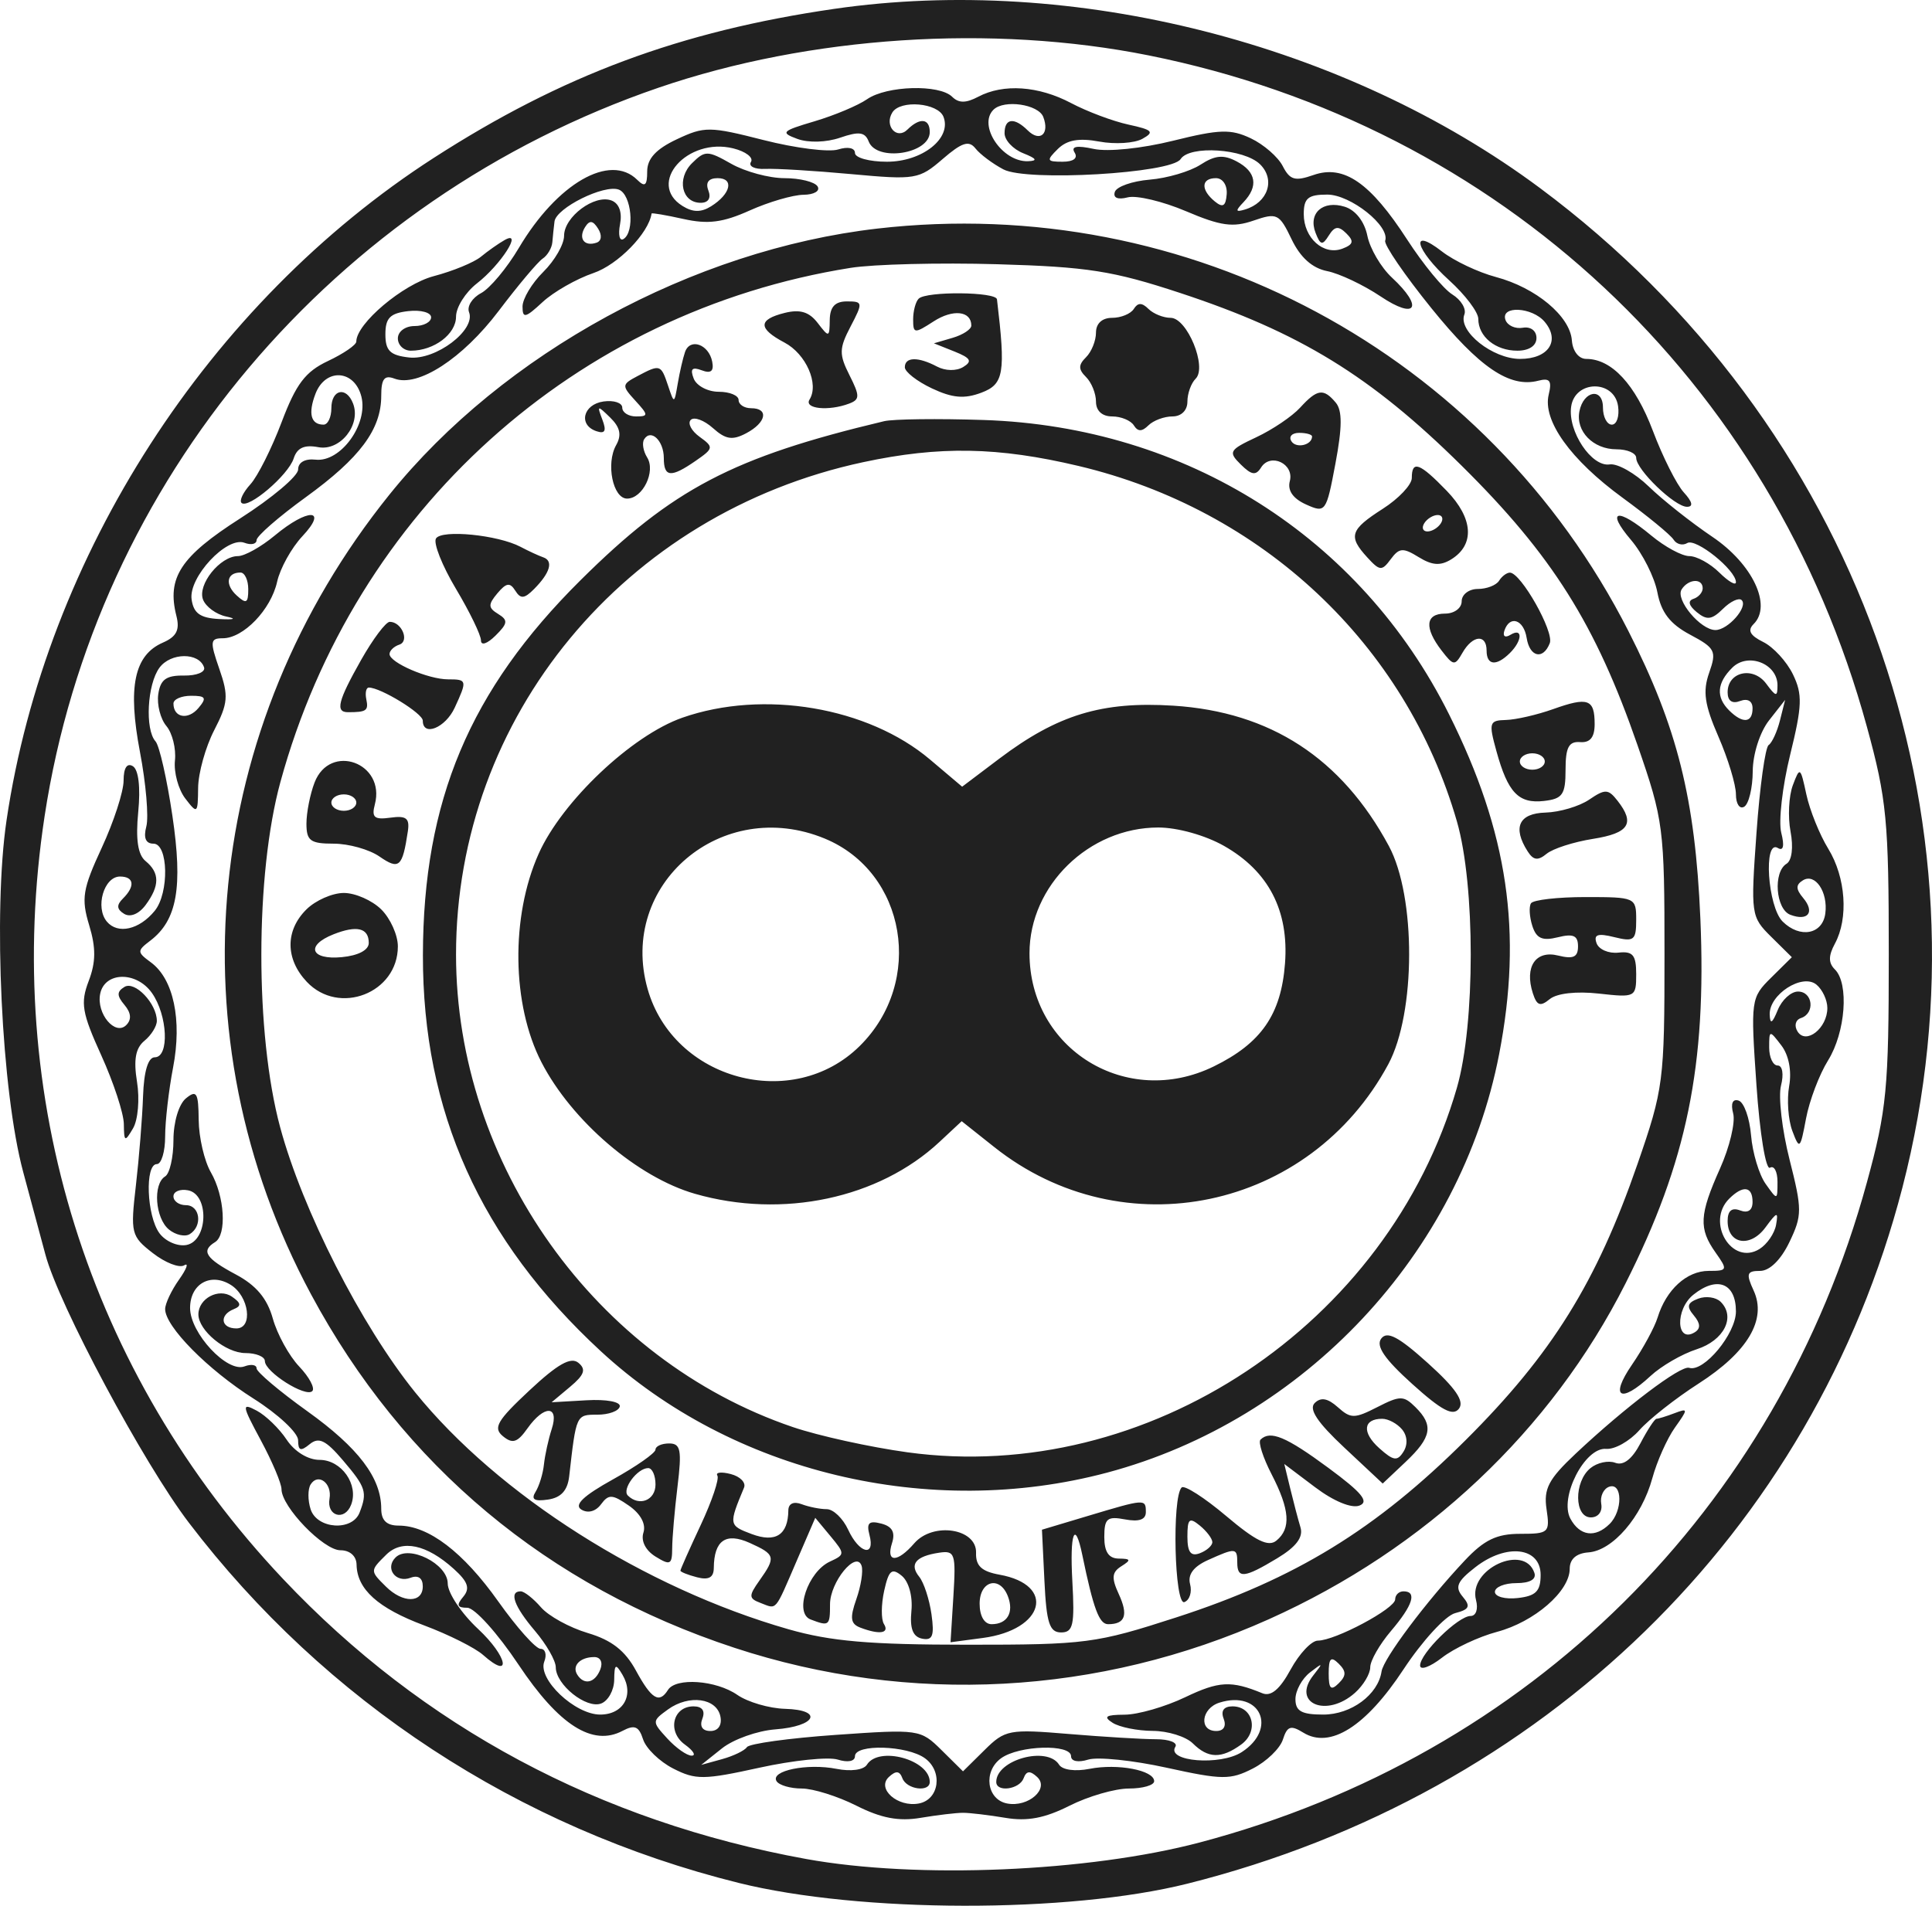 <?xml version="1.0" encoding="UTF-8"?> <svg xmlns="http://www.w3.org/2000/svg" viewBox="0 0 150 148" fill="none"><path fill-rule="evenodd" clip-rule="evenodd" d="M64.766 0.689C52.823 2.425 43.639 5.843 33.687 12.256C16.188 23.531 3.551 43.13 0.507 63.712C-0.547 70.841 0.116 84.79 1.807 91.042C2.518 93.674 3.291 96.545 3.523 97.422C4.559 101.325 11.135 113.621 14.662 118.251C25.253 132.148 40.246 141.975 57.345 146.226C66.76 148.567 82.992 148.595 92.19 146.286C119.841 139.347 140.782 118.955 147.701 92.232C155.164 63.407 144.108 32.881 119.591 14.625C104.45 3.35 83.354 -2.012 64.766 0.689ZM89.185 4.303C116.469 9.776 137.577 29.51 144.943 56.432C146.485 62.066 146.644 63.722 146.644 74.133C146.644 84.544 146.485 86.2 144.943 91.834C137.982 117.278 118.756 136.304 93.157 143.083C84.504 145.374 71.202 145.934 62.593 144.37C46.548 141.454 32.823 134.107 21.986 122.632C6.844 106.599 0.143 85.162 3.464 63.377C7.434 37.334 25.862 15.468 51.141 6.807C62.84 2.799 77.026 1.865 89.185 4.303ZM67.324 7.702C66.621 8.19 64.784 8.962 63.242 9.419C60.686 10.176 60.568 10.297 61.912 10.789C62.77 11.102 64.159 11.062 65.234 10.691C66.69 10.189 67.16 10.252 67.445 10.988C68.067 12.589 72.186 11.956 72.186 10.258C72.186 9.195 71.418 9.108 70.453 10.063C69.621 10.886 68.637 9.765 69.283 8.731C69.907 7.732 72.83 7.984 73.253 9.074C73.9 10.741 71.607 12.56 68.86 12.56C67.495 12.56 66.379 12.254 66.379 11.879C66.379 11.485 65.827 11.371 65.073 11.608C64.353 11.833 61.755 11.506 59.297 10.88C55.082 9.806 54.698 9.803 52.538 10.821C50.931 11.578 50.248 12.324 50.248 13.315C50.248 14.415 50.075 14.559 49.473 13.964C47.359 11.873 43.257 14.237 40.28 19.259C39.352 20.825 38.031 22.404 37.346 22.767C36.661 23.129 36.242 23.795 36.417 24.245C36.956 25.632 33.827 27.996 31.763 27.762C30.285 27.595 29.922 27.239 29.922 25.959C29.922 24.693 30.288 24.323 31.696 24.162C32.672 24.051 33.471 24.266 33.471 24.641C33.471 25.015 32.89 25.321 32.18 25.321C31.463 25.321 30.89 25.747 30.89 26.278C30.89 26.805 31.345 27.235 31.9 27.235C33.698 27.235 35.406 25.948 35.406 24.593C35.406 23.866 36.134 22.706 37.023 22.013C38.883 20.568 40.645 17.812 39.181 18.641C38.702 18.912 37.874 19.495 37.342 19.935C36.81 20.375 35.161 21.055 33.679 21.445C31.279 22.077 27.663 25.132 27.663 26.528C27.663 26.787 26.674 27.465 25.466 28.035C23.708 28.864 22.988 29.813 21.867 32.779C21.097 34.819 20.006 36.991 19.444 37.608C18.882 38.224 18.569 38.874 18.75 39.052C19.263 39.56 22.382 36.904 22.8 35.605C23.066 34.776 23.623 34.521 24.717 34.728C26.413 35.048 28.051 32.984 27.41 31.333C26.886 29.982 25.727 30.236 25.727 31.702C25.727 32.404 25.454 32.978 25.12 32.978C24.133 32.978 23.906 32.117 24.492 30.585C25.265 28.561 27.524 28.697 28.058 30.8C28.601 32.941 26.444 35.914 24.505 35.697C23.682 35.605 23.146 35.907 23.146 36.464C23.146 36.969 21.122 38.677 18.648 40.26C14.015 43.224 12.943 44.862 13.696 47.831C13.973 48.92 13.709 49.441 12.647 49.905C10.419 50.877 9.902 53.345 10.867 58.4C11.333 60.843 11.555 63.445 11.361 64.181C11.126 65.071 11.311 65.519 11.915 65.519C13.07 65.519 13.145 69.346 12.015 70.731C10.819 72.201 9.144 72.58 8.299 71.574C7.372 70.469 8.068 68.072 9.316 68.072C10.415 68.072 10.513 68.823 9.54 69.786C9.034 70.285 9.061 70.617 9.638 70.968C10.115 71.26 10.788 70.982 11.307 70.28C12.41 68.788 12.409 67.781 11.304 66.873C10.702 66.379 10.524 65.19 10.733 63.049C10.918 61.142 10.757 59.773 10.315 59.503C9.862 59.225 9.596 59.638 9.596 60.619C9.596 61.474 8.834 63.821 7.902 65.832C6.413 69.048 6.295 69.776 6.924 71.852C7.455 73.606 7.446 74.718 6.887 76.183C6.233 77.898 6.359 78.646 7.866 81.965C8.817 84.062 9.605 86.46 9.615 87.293C9.633 88.686 9.691 88.713 10.332 87.622C10.715 86.97 10.853 85.353 10.639 84.028C10.36 82.302 10.522 81.396 11.213 80.829C11.743 80.394 12.177 79.698 12.177 79.281C12.177 77.939 10.471 76.15 9.662 76.644C9.06 77.013 9.061 77.325 9.666 78.045C10.185 78.663 10.229 79.185 9.799 79.611C8.938 80.463 7.48 78.722 7.775 77.195C8.11 75.457 10.584 75.405 11.792 77.11C13.018 78.841 13.164 82.109 12.015 82.109C11.498 82.109 11.172 83.195 11.106 85.139C11.049 86.807 10.799 89.919 10.551 92.058C10.121 95.771 10.179 96.005 11.86 97.312C12.827 98.066 13.925 98.494 14.3 98.265C14.675 98.036 14.495 98.534 13.902 99.373C13.308 100.211 12.822 101.241 12.822 101.663C12.822 103.017 16.126 106.365 19.686 108.617C21.589 109.82 23.146 111.275 23.146 111.849C23.146 112.666 23.341 112.733 24.041 112.158C24.749 111.577 25.289 111.838 26.622 113.404C28.415 115.511 28.533 115.882 27.917 117.469C27.347 118.937 24.61 118.749 24.116 117.208C23.892 116.51 23.892 115.644 24.117 115.284C24.696 114.357 25.797 115.186 25.584 116.387C25.341 117.748 26.759 118.152 27.259 116.864C27.866 115.299 26.516 113.374 24.811 113.374C23.912 113.374 22.871 112.734 22.253 111.801C21.68 110.936 20.634 109.923 19.928 109.55C18.748 108.925 18.773 109.108 20.251 111.856C21.134 113.497 21.856 115.206 21.856 115.653C21.856 117.014 25.117 120.393 26.43 120.393C27.166 120.393 27.672 120.843 27.684 121.509C27.719 123.424 29.344 124.886 32.925 126.227C34.822 126.937 36.884 127.97 37.507 128.524C39.775 130.538 39.41 128.642 37.119 126.505C35.822 125.296 34.761 123.706 34.761 122.972C34.761 121.444 31.738 119.936 30.712 120.951C29.859 121.794 30.726 122.967 31.878 122.529C32.468 122.305 32.825 122.556 32.825 123.196C32.825 124.505 31.281 124.517 29.968 123.219C28.72 121.984 28.72 121.992 29.989 120.735C31.21 119.529 33.124 119.934 35.237 121.846C36.337 122.841 36.511 123.356 35.965 124.006C35.417 124.657 35.492 124.859 36.281 124.859C36.85 124.859 38.637 126.844 40.254 129.271C43.391 133.98 46.009 135.648 48.332 134.419C49.27 133.923 49.601 134.059 49.928 135.076C50.154 135.781 51.206 136.802 52.266 137.344C54.011 138.236 54.644 138.23 58.956 137.281C61.576 136.705 64.317 136.422 65.049 136.651C65.826 136.894 66.379 136.785 66.379 136.387C66.379 135.422 70.42 135.54 71.811 136.546C73.222 137.567 72.93 139.756 71.341 140.059C69.69 140.373 68.032 138.906 69.014 137.998C69.561 137.492 69.847 137.519 70.062 138.099C70.385 138.969 72.186 139.213 72.186 138.386C72.186 136.661 68.227 135.574 67.307 137.047C67.052 137.454 66.06 137.589 64.947 137.369C62.676 136.92 59.785 137.514 60.292 138.327C60.488 138.64 61.368 138.897 62.249 138.897C63.129 138.897 65.041 139.498 66.496 140.232C68.417 141.201 69.783 141.459 71.472 141.174C72.752 140.959 74.235 140.782 74.767 140.782C75.3 140.782 76.783 140.959 78.064 141.174C79.752 141.459 81.118 141.201 83.038 140.232C84.494 139.498 86.568 138.897 87.647 138.897C88.726 138.897 89.609 138.641 89.609 138.327C89.609 137.478 86.773 136.937 84.588 137.369C83.475 137.589 82.483 137.454 82.228 137.047C81.308 135.574 77.349 136.661 77.349 138.386C77.349 139.213 79.15 138.969 79.473 138.099C79.688 137.519 79.974 137.492 80.521 137.998C81.503 138.906 79.845 140.373 78.194 140.059C76.605 139.756 76.313 137.567 77.724 136.546C79.115 135.54 83.156 135.422 83.156 136.387C83.156 136.785 83.71 136.894 84.486 136.651C85.218 136.422 87.959 136.705 90.579 137.281C94.891 138.23 95.524 138.236 97.269 137.344C98.329 136.802 99.379 135.789 99.603 135.093C99.938 134.047 100.212 133.954 101.187 134.556C103.267 135.84 106.037 134.092 108.965 129.647C110.421 127.438 112.226 125.47 112.976 125.276C114.085 124.99 114.195 124.75 113.565 123.999C112.936 123.251 113.123 122.815 114.553 121.704C116.96 119.832 119.614 120.148 119.614 122.307C119.614 123.573 119.247 123.944 117.839 124.103C116.863 124.215 116.064 123.999 116.064 123.625C116.064 123.251 116.814 122.945 117.731 122.945C118.778 122.945 119.299 122.648 119.129 122.147C118.35 119.831 113.966 121.872 114.597 124.257C114.782 124.96 114.6 125.497 114.174 125.497C113.216 125.497 110.257 128.402 110.257 129.343C110.257 129.735 111.021 129.462 111.955 128.736C112.888 128.01 114.809 127.108 116.222 126.731C119.131 125.957 121.872 123.581 121.872 121.834C121.872 121.077 122.385 120.627 123.324 120.559C125.21 120.423 127.464 117.806 128.286 114.799C128.644 113.489 129.433 111.72 130.038 110.869C131.08 109.402 131.078 109.343 130.001 109.752C129.376 109.99 128.75 110.183 128.611 110.183C128.471 110.183 127.912 111.035 127.368 112.076C126.718 113.319 126.046 113.842 125.407 113.6C124.874 113.397 124.004 113.586 123.477 114.019C122.191 115.074 122.218 117.841 123.513 117.841C124.085 117.841 124.428 117.392 124.32 116.79C124.216 116.212 124.493 115.614 124.937 115.46C125.972 115.103 125.997 117.335 124.969 118.351C123.853 119.455 122.659 119.293 121.926 117.941C121.039 116.301 123.045 112.379 124.699 112.519C125.363 112.575 126.522 111.924 127.276 111.072C128.03 110.219 130.096 108.592 131.867 107.455C135.697 104.997 137.19 102.475 136.151 100.222C135.549 98.913 135.619 98.698 136.653 98.698C137.394 98.698 138.268 97.84 138.928 96.465C139.924 94.389 139.925 93.939 138.94 90.053C138.357 87.754 138.058 85.17 138.276 84.31C138.503 83.418 138.391 82.747 138.016 82.747C137.654 82.747 137.358 82.118 137.358 81.349C137.358 79.983 137.38 79.979 138.305 81.189C138.883 81.946 139.118 83.172 138.91 84.342C138.722 85.395 138.833 86.963 139.156 87.825C139.714 89.31 139.771 89.258 140.219 86.868C140.479 85.479 141.249 83.447 141.929 82.353C143.286 80.17 143.57 76.383 142.46 75.286C141.951 74.782 141.951 74.229 142.46 73.286C143.53 71.311 143.307 68.133 141.945 65.913C141.273 64.819 140.508 62.919 140.244 61.691C139.785 59.55 139.742 59.521 139.195 60.982C138.881 61.82 138.801 63.438 139.017 64.578C139.249 65.8 139.122 66.825 138.707 67.079C137.649 67.725 137.862 70.61 138.999 71.041C140.374 71.564 140.927 70.843 140 69.739C139.419 69.047 139.414 68.711 139.98 68.365C140.929 67.785 141.934 69.273 141.718 70.936C141.506 72.565 139.751 72.899 138.404 71.567C137.239 70.414 136.893 65.16 138.029 65.854C138.462 66.118 138.556 65.697 138.296 64.67C138.073 63.793 138.383 61.074 138.985 58.626C139.925 54.801 139.956 53.922 139.202 52.369C138.72 51.375 137.681 50.244 136.892 49.855C135.871 49.352 135.658 48.952 136.151 48.464C137.599 47.032 136.07 43.797 132.952 41.693C131.309 40.585 129.087 38.827 128.016 37.787C126.943 36.747 125.575 35.973 124.974 36.066C123.572 36.284 121.709 33.489 121.984 31.579C122.28 29.507 125.331 29.476 125.627 31.542C125.74 32.331 125.523 32.978 125.143 32.978C124.763 32.978 124.453 32.38 124.453 31.649C124.453 30.076 122.944 30.322 122.625 31.945C122.322 33.488 123.692 34.892 125.499 34.892C126.344 34.892 127.034 35.192 127.034 35.559C127.034 36.476 130.024 39.358 130.976 39.358C131.486 39.358 131.403 38.976 130.732 38.242C130.172 37.628 129.09 35.477 128.33 33.462C126.966 29.852 125.134 27.873 123.156 27.873C122.571 27.873 122.102 27.27 122.04 26.438C121.901 24.555 119.247 22.34 116.139 21.512C114.771 21.148 112.888 20.256 111.955 19.53C109.419 17.558 109.876 19.38 112.516 21.771C113.758 22.896 114.774 24.241 114.774 24.76C114.774 26.143 116.112 27.235 117.807 27.235C118.715 27.235 119.291 26.852 119.291 26.25C119.291 25.686 118.838 25.345 118.229 25.453C117.644 25.556 117.04 25.282 116.884 24.843C116.485 23.714 118.959 23.837 119.929 24.994C121.161 26.461 120.225 27.873 118.02 27.873C115.889 27.873 113.189 25.724 113.692 24.428C113.862 23.991 113.439 23.288 112.755 22.865C112.07 22.442 110.494 20.526 109.252 18.607C106.392 14.187 104.333 12.766 101.98 13.591C100.54 14.096 100.146 13.981 99.591 12.899C99.226 12.186 98.111 11.215 97.112 10.742C95.561 10.007 94.684 10.034 91.069 10.932C88.657 11.531 86.014 11.803 84.918 11.565C83.59 11.277 83.131 11.366 83.436 11.853C83.706 12.285 83.343 12.56 82.503 12.56C81.261 12.56 81.225 12.464 82.128 11.571C82.841 10.866 83.766 10.701 85.347 10.994C86.567 11.221 88.075 11.125 88.695 10.781C89.653 10.251 89.489 10.083 87.62 9.678C86.407 9.415 84.403 8.663 83.165 8.008C80.632 6.667 77.901 6.48 75.947 7.515C74.993 8.019 74.434 8.019 73.924 7.515C72.93 6.531 68.847 6.648 67.324 7.702ZM80.998 9.078C81.51 10.399 80.741 11.065 79.79 10.124C78.74 9.086 77.994 9.179 77.994 10.347C77.994 10.885 78.647 11.584 79.446 11.902C80.484 12.315 80.589 12.49 79.814 12.52C77.814 12.594 75.9 9.738 77.134 8.519C77.951 7.711 80.617 8.097 80.998 9.078ZM77.907 13.156C79.729 14.115 90.955 13.463 91.662 12.356C92.361 11.263 96.6 11.543 97.834 12.763C99.038 13.954 98.442 15.735 96.661 16.27C95.918 16.493 95.895 16.383 96.545 15.702C97.722 14.468 97.534 13.34 96.018 12.537C94.99 11.993 94.346 12.05 93.205 12.79C92.391 13.317 90.618 13.84 89.265 13.951C87.912 14.064 86.693 14.491 86.556 14.902C86.403 15.365 86.782 15.527 87.553 15.328C88.237 15.151 90.277 15.635 92.086 16.405C94.775 17.549 95.729 17.682 97.318 17.133C99.149 16.502 99.323 16.587 100.282 18.587C100.959 19.997 101.885 20.826 103.037 21.054C103.992 21.243 105.862 22.128 107.192 23.021C109.953 24.874 110.557 23.869 108.07 21.559C107.222 20.772 106.364 19.309 106.161 18.309C105.938 17.208 105.248 16.32 104.411 16.057C102.705 15.522 101.547 16.554 102.14 18.082C102.515 19.048 102.673 19.08 103.167 18.29C103.623 17.56 103.921 17.524 104.531 18.128C105.141 18.731 105.074 18.988 104.227 19.31C102.764 19.865 101.223 18.489 101.223 16.629C101.223 15.39 101.557 15.112 103.047 15.112C104.859 15.112 107.926 17.554 107.546 18.694C107.442 19.005 109.052 21.358 111.124 23.923C114.85 28.538 117.21 30.141 119.43 29.567C120.329 29.334 120.503 29.566 120.241 30.646C119.754 32.657 121.934 35.703 125.98 38.657C127.928 40.08 129.707 41.542 129.935 41.907C130.163 42.271 130.641 42.391 130.998 42.174C131.664 41.766 134.777 44.269 134.777 45.212C134.777 45.502 134.196 45.165 133.487 44.463C132.777 43.761 131.73 43.187 131.16 43.187C130.59 43.187 129.262 42.469 128.207 41.592C125.562 39.391 124.637 39.59 126.628 41.929C127.533 42.993 128.456 44.828 128.68 46.008C128.976 47.567 129.668 48.462 131.215 49.286C133.175 50.33 133.293 50.564 132.699 52.248C132.189 53.696 132.338 54.726 133.416 57.204C134.165 58.924 134.777 60.942 134.777 61.687C134.777 62.432 135.067 62.865 135.423 62.648C135.777 62.431 136.074 61.194 136.082 59.898C136.09 58.562 136.637 56.853 137.346 55.948L138.597 54.353L138.196 55.948C137.975 56.825 137.579 57.687 137.316 57.862C137.054 58.038 136.629 61.102 136.374 64.672C135.918 71.022 135.943 71.197 137.513 72.749L139.118 74.336L137.511 75.925C135.934 77.485 135.913 77.635 136.371 84.278C136.629 88.026 137.097 90.882 137.42 90.685C137.741 90.489 138.004 90.984 138.004 91.784C138.004 93.228 137.996 93.229 137.082 91.938C136.574 91.222 136.066 89.529 135.952 88.177C135.839 86.824 135.405 85.607 134.989 85.472C134.518 85.319 134.358 85.697 134.564 86.476C134.745 87.163 134.287 89.082 133.545 90.74C131.931 94.347 131.876 95.41 133.201 97.28C134.155 98.628 134.128 98.698 132.655 98.698C130.957 98.698 129.36 100.159 128.696 102.319C128.461 103.082 127.564 104.733 126.703 105.988C124.959 108.53 125.802 109.037 128.148 106.858C128.984 106.081 130.596 105.148 131.731 104.784C133.852 104.103 134.776 102.271 133.59 101.098C133.226 100.738 132.441 100.629 131.845 100.855C130.996 101.176 130.923 101.461 131.51 102.159C132.026 102.775 132.048 103.18 131.577 103.467C130.137 104.348 130.043 101.692 131.475 100.545C133.318 99.069 134.777 99.644 134.777 101.846C134.777 103.579 132.279 106.592 131.145 106.225C130.492 106.013 126.179 109.276 122.332 112.893C120.23 114.87 119.838 115.615 120.073 117.2C120.345 119.03 120.251 119.117 118.015 119.117C116.202 119.117 115.231 119.585 113.723 121.19C110.729 124.374 107.413 128.797 107.263 129.807C106.995 131.61 104.907 133.154 102.737 133.154C101.055 133.154 100.578 132.889 100.578 131.956C100.578 131.297 101.086 130.364 101.707 129.882C102.724 129.093 102.751 129.114 101.975 130.095C100.241 132.284 102.988 133.444 105.205 131.46C105.855 130.879 106.385 129.987 106.385 129.478C106.385 128.97 107.112 127.7 107.999 126.657C109.7 124.657 110.038 123.583 108.966 123.583C108.612 123.583 108.321 123.864 108.321 124.208C108.321 124.924 103.66 127.411 102.318 127.411C101.828 127.411 100.877 128.421 100.204 129.655C99.362 131.202 98.679 131.774 98.006 131.497C95.584 130.5 94.642 130.549 92.01 131.81C90.465 132.549 88.349 133.159 87.308 133.163C85.848 133.171 85.636 133.315 86.382 133.792C86.915 134.132 88.315 134.415 89.493 134.421C90.672 134.425 92.072 134.861 92.605 135.387C93.803 136.573 94.819 136.597 96.365 135.48C97.753 134.476 97.306 132.516 95.689 132.516C95.015 132.516 94.767 132.862 95.004 133.473C95.23 134.056 95.005 134.43 94.428 134.43C93.059 134.43 93.261 132.671 94.68 132.226C97.855 131.229 99.215 134.25 96.41 136.067C94.75 137.143 90.535 136.805 91.254 135.655C91.456 135.332 90.776 135.068 89.744 135.068C88.712 135.068 85.673 134.885 82.991 134.661C78.34 134.272 78.037 134.329 76.441 135.908L74.767 137.562L73.104 135.917C71.463 134.295 71.352 134.279 64.877 134.732C61.267 134.985 58.168 135.413 57.99 135.683C57.813 135.952 56.942 136.372 56.055 136.617L54.442 137.062L56.055 135.778C56.942 135.072 58.807 134.408 60.199 134.303C63.371 134.062 63.967 132.792 60.946 132.707C59.72 132.673 58.053 132.185 57.242 131.623C55.596 130.482 52.473 130.26 51.861 131.24C51.183 132.324 50.586 131.962 49.37 129.729C48.53 128.185 47.479 127.367 45.636 126.821C44.227 126.403 42.59 125.504 42 124.822C41.41 124.141 40.702 123.583 40.425 123.583C39.493 123.583 39.915 124.752 41.536 126.657C42.423 127.7 43.15 128.97 43.15 129.478C43.15 130.835 45.523 132.731 46.675 132.294C47.22 132.087 47.675 131.263 47.686 130.462C47.703 129.214 47.795 129.158 48.332 130.068C49.254 131.631 48.4 133.154 46.6 133.154C44.636 133.154 41.729 130.402 42.257 129.042C42.469 128.496 42.34 128.049 41.969 128.049C41.599 128.049 40.119 126.391 38.681 124.363C35.962 120.53 33.267 118.478 30.951 118.478C30.018 118.478 29.599 118.073 29.599 117.171C29.599 114.772 27.831 112.44 23.857 109.593C21.692 108.042 19.92 106.543 19.92 106.265C19.92 105.986 19.497 105.918 18.98 106.114C17.637 106.623 14.758 103.532 14.758 101.579C14.758 99.711 16.342 98.807 17.911 99.779C19.341 100.664 19.666 103.165 18.352 103.165C17.144 103.165 17.001 102.13 18.145 101.671C18.757 101.426 18.722 101.19 18.006 100.698C16.989 99.999 15.403 100.838 15.403 102.076C15.403 103.326 17.533 105.079 19.052 105.079C19.884 105.079 20.565 105.36 20.565 105.703C20.565 106.544 23.726 108.547 24.245 108.034C24.471 107.81 24.015 106.95 23.23 106.124C22.444 105.297 21.523 103.621 21.181 102.397C20.745 100.836 19.887 99.814 18.304 98.972C15.968 97.727 15.59 97.14 16.694 96.465C17.624 95.897 17.446 92.901 16.371 91.042C15.864 90.164 15.439 88.335 15.426 86.976C15.406 84.853 15.267 84.617 14.435 85.299C13.884 85.751 13.467 87.142 13.467 88.53C13.467 89.87 13.177 91.144 12.822 91.361C11.855 91.951 12.045 94.605 13.116 95.485C13.633 95.909 14.359 96.071 14.729 95.844C15.749 95.222 15.536 93.594 14.435 93.594C13.903 93.594 13.467 93.286 13.467 92.909C13.467 92.532 13.976 92.321 14.597 92.439C16.256 92.755 16.155 96.366 14.478 96.686C13.791 96.816 12.848 96.406 12.381 95.775C11.388 94.432 11.235 90.404 12.177 90.404C12.532 90.404 12.822 89.438 12.822 88.257C12.822 87.078 13.1 84.663 13.44 82.893C14.146 79.213 13.473 76.026 11.717 74.739C10.633 73.944 10.63 73.842 11.664 73.056C13.753 71.466 14.207 68.905 13.385 63.354C12.964 60.509 12.375 57.909 12.075 57.575C11.242 56.647 11.429 53.141 12.381 51.853C13.256 50.669 15.447 50.652 15.843 51.826C15.965 52.192 15.263 52.479 14.282 52.464C12.902 52.444 12.452 52.771 12.288 53.91C12.173 54.718 12.456 55.831 12.918 56.382C13.381 56.933 13.68 58.137 13.583 59.059C13.486 59.98 13.847 61.308 14.384 62.01C15.322 63.233 15.363 63.199 15.382 61.187C15.394 60.032 15.955 58.017 16.63 56.709C17.71 54.617 17.758 54.046 17.029 51.95C16.287 49.815 16.314 49.568 17.293 49.568C18.898 49.568 21.034 47.348 21.516 45.179C21.747 44.139 22.63 42.547 23.478 41.642C25.508 39.477 23.915 39.439 21.328 41.592C20.274 42.469 18.989 43.187 18.475 43.187C17.089 43.187 15.313 45.402 15.764 46.567C15.981 47.123 16.787 47.713 17.555 47.877C18.411 48.059 18.203 48.136 17.016 48.074C15.544 47.996 15.031 47.632 14.876 46.55C14.628 44.827 17.61 41.632 18.98 42.153C19.497 42.349 19.92 42.255 19.92 41.944C19.92 41.635 21.638 40.136 23.739 38.614C27.951 35.563 29.599 33.349 29.599 30.738C29.599 29.422 29.843 29.105 30.625 29.403C32.453 30.096 35.917 27.846 38.717 24.148C40.22 22.161 41.757 20.332 42.133 20.084C42.508 19.835 42.846 19.261 42.884 18.808C42.922 18.354 42.997 17.632 43.051 17.202C43.184 16.145 46.914 14.297 48.047 14.727C49.033 15.101 49.305 18.015 48.404 18.565C48.101 18.75 47.982 18.233 48.14 17.416C48.319 16.49 48.069 15.795 47.475 15.57C46.164 15.072 43.795 16.835 43.795 18.309C43.795 18.976 43.069 20.238 42.181 21.116C41.294 21.993 40.569 23.205 40.569 23.808C40.569 24.751 40.788 24.702 42.12 23.464C42.974 22.671 44.755 21.654 46.078 21.204C47.975 20.559 50.365 18.11 50.588 16.583C50.599 16.515 51.712 16.705 53.062 17.006C54.968 17.431 56.119 17.284 58.206 16.347C59.684 15.683 61.565 15.134 62.384 15.126C63.211 15.118 63.697 14.828 63.475 14.474C63.256 14.123 62.101 13.836 60.908 13.836C59.716 13.836 57.856 13.334 56.774 12.72C54.938 11.678 54.738 11.674 53.73 12.671C52.517 13.87 52.926 15.75 54.401 15.75C54.996 15.75 55.226 15.381 54.998 14.793C54.758 14.175 55.013 13.836 55.717 13.836C57.021 13.836 56.734 15.069 55.209 16.02C54.433 16.505 53.794 16.498 52.99 15.996C50.184 14.246 53.364 10.638 56.932 11.524C57.898 11.763 58.516 12.236 58.304 12.575C58.093 12.913 58.589 13.156 59.407 13.117C60.225 13.077 63.231 13.258 66.087 13.521C71.076 13.979 71.353 13.934 73.185 12.352C74.683 11.058 75.228 10.882 75.736 11.529C76.09 11.981 77.067 12.713 77.907 13.156ZM95.241 15.08C95.169 16.019 94.943 16.157 94.313 15.64C93.208 14.732 93.255 13.836 94.408 13.836C94.93 13.836 95.294 14.38 95.241 15.08ZM46.315 18.847C45.361 19.171 44.877 18.514 45.424 17.639C45.771 17.084 46.032 17.114 46.436 17.756C46.755 18.264 46.706 18.715 46.315 18.847ZM68.114 17.752C53.794 19.402 39.072 27.43 30.238 38.409C15.736 56.431 13.38 80.458 24.148 100.516C31.298 113.833 42.511 123.197 57.023 127.969C70.644 132.447 85.333 131.661 98.519 125.747C110.676 120.294 120.442 111.093 126.213 99.656C130.973 90.221 132.505 82.739 132.016 71.33C131.615 62.022 130.228 56.48 126.427 49.004C115.435 27.386 92.266 14.969 68.114 17.752ZM91.621 22.75C100.932 25.82 106.431 29.194 113.484 36.168C120.511 43.117 123.886 48.483 127.133 57.862C129.157 63.711 129.231 64.282 129.231 74.133C129.231 83.984 129.157 84.555 127.133 90.404C123.951 99.598 120.487 105.165 113.806 111.825C106.828 118.78 100.578 122.612 91.325 125.608C85.078 127.63 84.313 127.731 75.09 127.729C67.534 127.728 64.492 127.465 61.217 126.528C50.063 123.335 38.676 116.106 32.228 108.123C28.047 102.946 23.485 93.984 21.748 87.532C19.797 80.288 19.808 67.906 21.77 60.734C27.537 39.657 44.67 24.204 66.041 20.802C67.824 20.518 72.947 20.391 77.425 20.52C84.439 20.722 86.404 21.031 91.621 22.75ZM71.326 23.194C71.09 23.428 70.896 24.153 70.896 24.804C70.896 25.915 70.994 25.925 72.481 24.962C73.986 23.986 75.413 24.143 75.413 25.284C75.413 25.574 74.759 26.002 73.961 26.236L72.509 26.662L74.107 27.3C75.369 27.805 75.511 28.056 74.787 28.5C74.252 28.826 73.401 28.812 72.748 28.467C71.28 27.69 70.251 27.713 70.251 28.522C70.251 28.878 71.196 29.616 72.351 30.161C73.947 30.913 74.87 30.994 76.194 30.496C77.945 29.837 78.089 28.98 77.405 23.247C77.335 22.655 71.919 22.608 71.326 23.194ZM64.422 24.843C64.403 26.218 64.364 26.229 63.487 25.084C62.826 24.22 62.118 24.003 60.927 24.299C58.845 24.816 58.84 25.51 60.912 26.606C62.582 27.491 63.606 29.823 62.853 31.027C62.401 31.75 64.335 31.948 65.933 31.341C66.764 31.026 66.767 30.75 65.954 29.138C65.135 27.515 65.145 27.063 66.041 25.351C67.012 23.493 66.999 23.407 65.751 23.407C64.831 23.407 64.438 23.833 64.422 24.843ZM88.03 23.989C87.791 24.371 87.033 24.683 86.344 24.683C85.569 24.683 85.092 25.12 85.092 25.831C85.092 26.463 84.743 27.325 84.317 27.746C83.716 28.341 83.716 28.682 84.317 29.277C84.743 29.698 85.092 30.559 85.092 31.191C85.092 31.903 85.569 32.34 86.344 32.34C87.033 32.34 87.791 32.652 88.03 33.033C88.343 33.533 88.66 33.533 89.165 33.033C89.551 32.652 90.389 32.34 91.028 32.34C91.717 32.34 92.19 31.872 92.19 31.191C92.19 30.559 92.478 29.758 92.83 29.41C93.741 28.509 92.168 24.683 90.887 24.683C90.326 24.683 89.551 24.371 89.165 23.989C88.66 23.49 88.343 23.49 88.03 23.989ZM53.184 27.342C53.023 27.809 52.769 28.91 52.62 29.788C52.348 31.378 52.346 31.379 51.867 29.947C51.315 28.296 51.253 28.276 49.506 29.201C48.266 29.857 48.258 29.947 49.326 31.115C50.35 32.233 50.355 32.34 49.38 32.34C48.792 32.34 48.312 32.033 48.312 31.657C48.312 31.282 47.658 31.067 46.86 31.178C45.259 31.404 44.88 33.017 46.317 33.49C46.978 33.709 47.101 33.462 46.766 32.586C46.339 31.468 46.382 31.457 47.379 32.432C48.149 33.185 48.279 33.788 47.838 34.567C47.028 35.998 47.584 38.721 48.687 38.721C49.9 38.721 50.926 36.617 50.245 35.526C49.938 35.035 49.833 34.4 50.012 34.114C50.538 33.273 51.538 34.225 51.538 35.568C51.538 37.073 52.087 37.121 54.013 35.787C55.411 34.819 55.426 34.725 54.319 33.925C53.678 33.462 53.368 32.869 53.632 32.608C53.896 32.348 54.669 32.635 55.352 33.245C56.342 34.132 56.864 34.212 57.937 33.645C59.5 32.817 59.716 31.702 58.313 31.702C57.781 31.702 57.345 31.415 57.345 31.064C57.345 30.713 56.651 30.425 55.801 30.425C54.952 30.425 54.078 29.963 53.858 29.398C53.567 28.647 53.735 28.474 54.481 28.757C55.197 29.029 55.441 28.826 55.295 28.083C55.03 26.734 53.567 26.22 53.184 27.342ZM100.942 31.657C100.323 32.334 98.793 33.368 97.543 33.954C95.43 34.945 95.345 35.095 96.334 36.073C97.172 36.901 97.507 36.95 97.91 36.306C98.64 35.139 100.497 36.019 100.141 37.364C99.949 38.091 100.385 38.719 101.4 39.177C102.916 39.859 102.972 39.782 103.684 35.993C104.214 33.177 104.221 31.878 103.708 31.268C102.758 30.135 102.271 30.203 100.942 31.657ZM68.638 32.711C56.891 35.51 52.231 37.953 45.069 45.063C36.458 53.611 32.854 62.187 32.835 74.177C32.815 86.322 37.28 96.272 46.635 104.925C56.832 114.358 72.162 118.039 85.949 114.366C101.273 110.283 113.398 97.343 116.391 81.875C118.225 72.395 117.085 64.652 112.504 55.476C105.627 41.697 92.103 33.139 76.381 32.617C72.832 32.499 69.347 32.541 68.638 32.711ZM101.868 33.897C101.868 34.571 100.63 34.854 100.262 34.264C100.039 33.907 100.31 33.616 100.863 33.616C101.416 33.616 101.868 33.742 101.868 33.897ZM83.728 36.184C98.005 39.569 109.143 50.033 113.115 63.794C114.546 68.751 114.546 79.514 113.115 84.472C107.797 102.896 89.058 115.337 70.463 112.787C67.564 112.389 63.551 111.506 61.546 110.823C46.235 105.615 35.406 90.415 35.406 74.133C35.406 55.669 48.476 39.861 67.024 35.891C72.943 34.624 77.485 34.704 83.728 36.184ZM109.612 37.12C109.612 37.643 108.6 38.719 107.361 39.512C104.816 41.143 104.654 41.648 106.158 43.29C107.126 44.348 107.287 44.36 107.979 43.424C108.635 42.538 108.931 42.516 110.145 43.266C111.196 43.914 111.837 43.958 112.679 43.436C114.519 42.296 114.382 40.247 112.325 38.118C110.222 35.943 109.612 35.718 109.612 37.12ZM111.87 40.635C111.651 40.986 111.181 41.273 110.826 41.273C110.471 41.273 110.36 40.986 110.58 40.635C110.799 40.284 111.269 39.996 111.624 39.996C111.979 39.996 112.09 40.284 111.87 40.635ZM33.85 41.818C33.63 42.171 34.326 43.928 35.396 45.722C36.467 47.517 37.342 49.322 37.342 49.732C37.342 50.161 37.822 50.004 38.471 49.362C39.43 48.413 39.461 48.16 38.674 47.679C37.894 47.202 37.886 46.949 38.617 46.077C39.306 45.256 39.594 45.213 40.005 45.869C40.42 46.533 40.709 46.507 41.471 45.739C42.714 44.484 42.982 43.559 42.181 43.283C41.827 43.161 41.032 42.794 40.417 42.468C38.662 41.54 34.295 41.108 33.85 41.818ZM19.275 45.764C19.275 46.846 19.122 46.926 18.375 46.242C17.446 45.394 17.599 44.463 18.668 44.463C19.002 44.463 19.275 45.049 19.275 45.764ZM116.387 45.101C116.168 45.452 115.425 45.739 114.736 45.739C114.047 45.739 113.484 46.17 113.484 46.696C113.484 47.228 112.91 47.653 112.193 47.653C110.665 47.653 110.564 48.756 111.928 50.525C112.85 51.72 112.953 51.73 113.552 50.684C114.337 49.316 115.419 49.224 115.419 50.525C115.419 51.678 116.172 51.758 117.226 50.716C118.207 49.746 118.24 48.708 117.271 49.3C116.853 49.556 116.653 49.415 116.803 48.97C117.215 47.749 118.302 48.109 118.529 49.542C118.766 51.036 119.811 51.271 120.325 49.947C120.67 49.057 118.088 44.486 117.232 44.471C116.987 44.467 116.606 44.75 116.387 45.101ZM132.196 45.686C132.196 46.008 131.874 46.377 131.48 46.507C131.02 46.658 131.112 47.028 131.734 47.539C132.521 48.185 132.906 48.136 133.772 47.28C134.358 46.7 135.011 46.396 135.222 46.605C135.746 47.123 134.163 48.929 133.185 48.929C132.03 48.929 130.063 46.571 130.558 45.779C131.078 44.948 132.196 44.884 132.196 45.686ZM28.041 51.243C26.236 54.437 26.016 55.31 27.018 55.31C28.451 55.31 28.623 55.19 28.441 54.311C28.337 53.807 28.424 53.396 28.635 53.396C29.555 53.396 32.825 55.401 32.825 55.965C32.825 57.239 34.581 56.528 35.303 54.961C36.285 52.831 36.268 52.758 34.791 52.758C33.254 52.758 30.244 51.458 30.244 50.794C30.244 50.529 30.586 50.199 31.004 50.062C31.816 49.794 31.186 48.291 30.261 48.291C29.958 48.291 28.959 49.62 28.041 51.243ZM138.004 53.221C138.004 54.142 137.892 54.127 137.129 53.096C136.114 51.723 134.132 52.164 134.132 53.764C134.132 54.43 134.482 54.676 135.1 54.441C135.69 54.218 136.068 54.441 136.068 55.011C136.068 56.147 135.309 56.219 134.261 55.182C133.21 54.143 133.288 53.045 134.499 51.847C135.717 50.643 138.004 51.539 138.004 53.221ZM15.409 54.984C14.603 55.944 13.467 55.739 13.467 54.635C13.467 54.304 14.084 54.034 14.837 54.034C15.977 54.034 16.073 54.194 15.409 54.984ZM120.581 55.072C119.339 55.514 117.693 55.893 116.923 55.913C115.621 55.946 115.569 56.115 116.184 58.341C117.074 61.565 117.901 62.429 119.88 62.202C121.32 62.036 121.549 61.703 121.549 59.776C121.549 58.041 121.801 57.563 122.678 57.632C123.457 57.693 123.808 57.258 123.808 56.234C123.808 54.287 123.296 54.103 120.581 55.072ZM52.979 55.736C49.045 57.113 43.633 62.237 41.82 66.304C39.641 71.188 39.733 78.029 42.04 82.497C44.392 87.049 49.5 91.43 53.953 92.709C60.754 94.665 68.231 93.079 72.942 88.68L74.665 87.072L77.189 89.077C87.201 97.034 101.686 93.99 107.788 82.648C109.927 78.674 109.948 69.631 107.829 65.697C104.155 58.876 98.634 55.282 91.097 54.803C85.563 54.452 82.11 55.502 77.596 58.909L74.701 61.095L72.209 58.987C67.389 54.907 59.271 53.534 52.979 55.736ZM119.936 59.139C119.936 59.489 119.501 59.776 118.968 59.776C118.436 59.776 118 59.489 118 59.139C118 58.788 118.436 58.501 118.968 58.501C119.501 58.501 119.936 58.788 119.936 59.139ZM24.421 60.775C24.075 61.675 23.792 63.111 23.792 63.965C23.792 65.296 24.096 65.519 25.906 65.519C27.07 65.519 28.669 65.968 29.46 66.516C30.991 67.576 31.246 67.35 31.665 64.562C31.819 63.544 31.546 63.329 30.316 63.5C29.061 63.675 28.835 63.484 29.102 62.474C29.958 59.239 25.618 57.663 24.421 60.775ZM123.38 62.102C122.612 62.622 121.087 63.074 119.992 63.105C117.924 63.163 117.419 64.26 118.606 66.116C119.053 66.815 119.403 66.86 120.08 66.304C120.569 65.903 122.187 65.382 123.678 65.147C126.483 64.703 126.968 63.949 125.582 62.182C124.863 61.265 124.624 61.256 123.38 62.102ZM27.663 62.329C27.663 62.68 27.227 62.967 26.695 62.967C26.163 62.967 25.727 62.68 25.727 62.329C25.727 61.978 26.163 61.691 26.695 61.691C27.227 61.691 27.663 61.978 27.663 62.329ZM64.033 65.123C70.362 67.738 71.797 76.241 66.751 81.231C61.545 86.379 52.287 83.888 50.28 76.8C47.977 68.669 56.042 61.822 64.033 65.123ZM95.026 65.689C98.487 67.651 100.078 70.712 99.768 74.816C99.468 78.782 97.927 81.013 94.238 82.818C87.477 86.126 79.93 81.489 79.93 74.026C79.93 68.771 84.546 64.264 89.931 64.264C91.422 64.264 93.575 64.867 95.026 65.689ZM23.792 70.624C22.137 72.26 22.147 74.474 23.817 76.246C26.319 78.901 30.89 77.123 30.89 73.495C30.89 72.618 30.309 71.326 29.599 70.624C28.889 69.922 27.582 69.347 26.695 69.347C25.808 69.347 24.501 69.922 23.792 70.624ZM118.865 70.151C118.698 70.417 118.746 71.207 118.97 71.907C119.284 72.882 119.745 73.088 120.948 72.789C122.154 72.49 122.517 72.653 122.517 73.495C122.517 74.332 122.153 74.5 120.971 74.207C119.228 73.774 118.35 75.079 119.007 77.128C119.32 78.102 119.585 78.195 120.318 77.594C120.874 77.138 122.383 76.967 124.135 77.162C126.971 77.478 127.034 77.447 127.034 75.657C127.034 74.168 126.778 73.857 125.653 73.981C124.894 74.065 124.13 73.734 123.956 73.246C123.715 72.571 124.048 72.459 125.337 72.779C126.864 73.158 127.034 73.023 127.034 71.433C127.034 69.697 126.968 69.666 123.101 69.666C120.938 69.666 119.031 69.885 118.865 70.151ZM28.631 73.229C28.631 73.783 27.818 74.211 26.534 74.333C24.117 74.563 23.703 73.425 25.889 72.56C27.709 71.839 28.631 72.064 28.631 73.229ZM141.875 78.281C141.875 79.851 140.218 81.156 139.56 80.104C139.283 79.661 139.4 79.203 139.825 79.063C140.94 78.695 140.752 77.004 139.596 77.004C139.052 77.004 138.345 77.651 138.024 78.44C137.6 79.483 137.429 79.579 137.399 78.795C137.34 77.235 139.933 75.566 141.024 76.463C141.493 76.847 141.875 77.665 141.875 78.281ZM136.068 93.343C136.068 93.993 135.713 94.234 135.1 94.001C134.453 93.756 134.132 94.028 134.132 94.822C134.132 96.629 135.887 96.928 137.069 95.322C137.976 94.09 138.079 94.065 137.894 95.121C137.776 95.785 137.197 96.63 136.606 96.998C134.462 98.333 132.412 94.912 134.261 93.084C135.335 92.022 136.068 92.127 136.068 93.343ZM107.239 103.953C106.803 104.528 107.495 105.541 109.647 107.481C111.927 109.538 112.814 110.005 113.275 109.395C113.71 108.82 113.019 107.808 110.868 105.867C108.587 103.811 107.701 103.343 107.239 103.953ZM41.111 107.974C38.591 110.327 38.264 110.892 39.048 111.536C39.797 112.151 40.172 112.031 40.956 110.923C42.255 109.091 43.435 109.127 42.835 110.981C42.579 111.771 42.308 113.006 42.232 113.725C42.157 114.445 41.864 115.402 41.582 115.853C41.212 116.445 41.478 116.613 42.541 116.458C43.557 116.311 44.066 115.753 44.192 114.65C44.739 109.841 44.728 109.865 46.377 109.865C47.264 109.865 48.048 109.578 48.119 109.227C48.194 108.863 47.084 108.656 45.538 108.745L42.827 108.901L44.266 107.696C45.376 106.766 45.522 106.341 44.905 105.834C44.32 105.354 43.297 105.931 41.111 107.974ZM102.073 108.96C101.596 109.433 102.282 110.466 104.373 112.422L107.353 115.212L109.128 113.535C111.156 111.619 111.323 110.691 109.893 109.277C108.978 108.371 108.703 108.371 106.931 109.278C105.162 110.182 104.873 110.183 103.866 109.281C103.086 108.584 102.551 108.488 102.073 108.96ZM108.85 111.003C109.267 111.499 109.314 112.181 108.969 112.732C108.49 113.499 108.193 113.457 107.085 112.466C105.724 111.248 105.831 110.183 107.313 110.183C107.781 110.183 108.472 110.552 108.85 111.003ZM97.864 111.804C97.673 111.993 98.06 113.202 98.725 114.49C100.143 117.242 100.25 118.701 99.1 119.644C98.476 120.156 97.501 119.679 95.198 117.731C93.509 116.305 91.954 115.308 91.742 115.518C90.98 116.272 91.184 124.712 91.957 124.418C92.361 124.264 92.56 123.638 92.398 123.025C92.201 122.282 92.663 121.66 93.79 121.153C95.938 120.185 96.061 120.195 96.061 121.35C96.061 122.615 96.609 122.556 99.165 121.014C100.633 120.129 101.198 119.382 100.971 118.624C100.788 118.018 100.431 116.66 100.176 115.608L99.712 113.694L102.112 115.504C103.543 116.583 104.93 117.156 105.544 116.924C106.325 116.627 105.74 115.916 103.137 113.996C99.841 111.564 98.62 111.056 97.864 111.804ZM50.892 112.576C50.892 112.839 49.407 113.879 47.593 114.887C45.285 116.169 44.547 116.874 45.136 117.234C45.645 117.544 46.25 117.382 46.662 116.825C47.254 116.025 47.541 116.038 48.822 116.925C49.736 117.558 50.168 118.358 49.956 119.02C49.748 119.668 50.12 120.406 50.897 120.886C52.039 121.59 52.184 121.517 52.189 120.238C52.191 119.446 52.377 117.29 52.601 115.448C52.947 112.605 52.848 112.098 51.95 112.098C51.369 112.098 50.893 112.314 50.892 112.576ZM50.893 115.288C50.893 116.514 49.63 117.018 48.747 116.144C48.259 115.662 49.48 114.012 50.326 114.012C50.638 114.012 50.893 114.586 50.893 115.288ZM55.697 114.594C55.856 114.848 55.275 116.573 54.407 118.426C53.539 120.279 52.828 121.877 52.828 121.977C52.828 122.076 53.409 122.308 54.119 122.492C55.024 122.725 55.413 122.51 55.419 121.768C55.439 119.623 56.352 118.987 58.211 119.824C60.201 120.721 60.254 120.923 58.968 122.738C58.111 123.948 58.121 124.133 59.06 124.49C60.341 124.977 60.124 125.232 61.859 121.207L63.297 117.875L64.474 119.293C65.615 120.668 65.614 120.729 64.436 121.272C62.716 122.067 61.643 125.278 62.934 125.767C64.379 126.316 64.443 126.266 64.443 124.585C64.443 122.859 66.48 120.374 66.893 121.597C67.029 122.002 66.847 123.167 66.488 124.185C65.968 125.664 66.031 126.112 66.805 126.405C68.29 126.969 69.081 126.845 68.628 126.12C68.403 125.76 68.412 124.598 68.648 123.537C69.003 121.939 69.237 121.74 70.014 122.377C70.557 122.823 70.872 123.968 70.762 125.1C70.629 126.474 70.876 127.115 71.595 127.259C72.406 127.421 72.555 127.032 72.32 125.364C72.157 124.209 71.729 122.898 71.368 122.451C70.584 121.479 71.096 120.857 72.909 120.584C74.144 120.398 74.226 120.647 74.021 123.96L73.799 127.538L76.308 127.204C81.091 126.569 82.008 123.083 77.602 122.29C76.212 122.039 75.747 121.606 75.781 120.591C75.843 118.698 72.438 118.174 70.984 119.852C69.667 121.373 68.766 121.365 69.257 119.834C69.525 118.998 69.272 118.541 68.415 118.32C67.466 118.074 67.26 118.273 67.504 119.198C67.97 120.958 66.706 120.652 65.851 118.797C65.447 117.92 64.698 117.202 64.187 117.202C63.676 117.202 62.799 117.028 62.238 116.815C61.618 116.579 61.213 116.768 61.207 117.293C61.185 119.207 60.215 119.832 58.355 119.132C56.578 118.465 56.569 118.407 57.766 115.531C57.93 115.139 57.466 114.663 56.736 114.475C56.005 114.286 55.538 114.339 55.697 114.594ZM84.447 117.733L80.897 118.797L81.09 122.785C81.246 126.04 81.484 126.773 82.38 126.775C83.321 126.775 83.447 126.204 83.256 122.787C83.047 119.045 83.454 117.971 84.028 120.751C84.891 124.932 85.339 126.135 86.032 126.135C87.366 126.135 87.615 125.431 86.86 123.793C86.281 122.537 86.323 122.097 87.064 121.633C87.832 121.152 87.798 121.049 86.866 121.04C86.081 121.034 85.737 120.522 85.737 119.361C85.737 117.924 85.962 117.734 87.35 117.997C88.431 118.201 88.963 118.015 88.963 117.433C88.963 116.388 88.92 116.391 84.447 117.733ZM94.126 119.764C94.126 120.035 93.69 120.421 93.157 120.624C92.451 120.891 92.19 120.544 92.19 119.337C92.19 117.94 92.339 117.807 93.157 118.478C93.69 118.915 94.126 119.494 94.126 119.764ZM78.249 123.96C78.739 125.222 78.209 126.135 76.988 126.135C76.427 126.135 76.058 125.504 76.058 124.54C76.058 122.756 77.621 122.341 78.249 123.96ZM46.609 129.644C46.198 130.705 45.347 130.898 44.818 130.052C44.386 129.362 45.04 128.688 46.14 128.688C46.622 128.688 46.822 129.096 46.609 129.644ZM103.933 130.729C103.332 131.325 103.159 131.155 103.159 129.964C103.159 128.772 103.332 128.602 103.933 129.198C104.535 129.793 104.535 130.134 103.933 130.729ZM55.934 133.314C56.064 133.986 55.754 134.43 55.155 134.43C54.535 134.43 54.3 134.069 54.531 133.473C54.768 132.862 54.52 132.516 53.846 132.516C52.228 132.516 51.782 134.476 53.17 135.48C53.827 135.955 54.065 136.344 53.697 136.344C53.329 136.344 52.48 135.744 51.808 135.011C50.609 133.701 50.611 133.66 51.864 132.753C53.497 131.573 55.656 131.87 55.934 133.314Z" fill="#212121"></path></svg> 